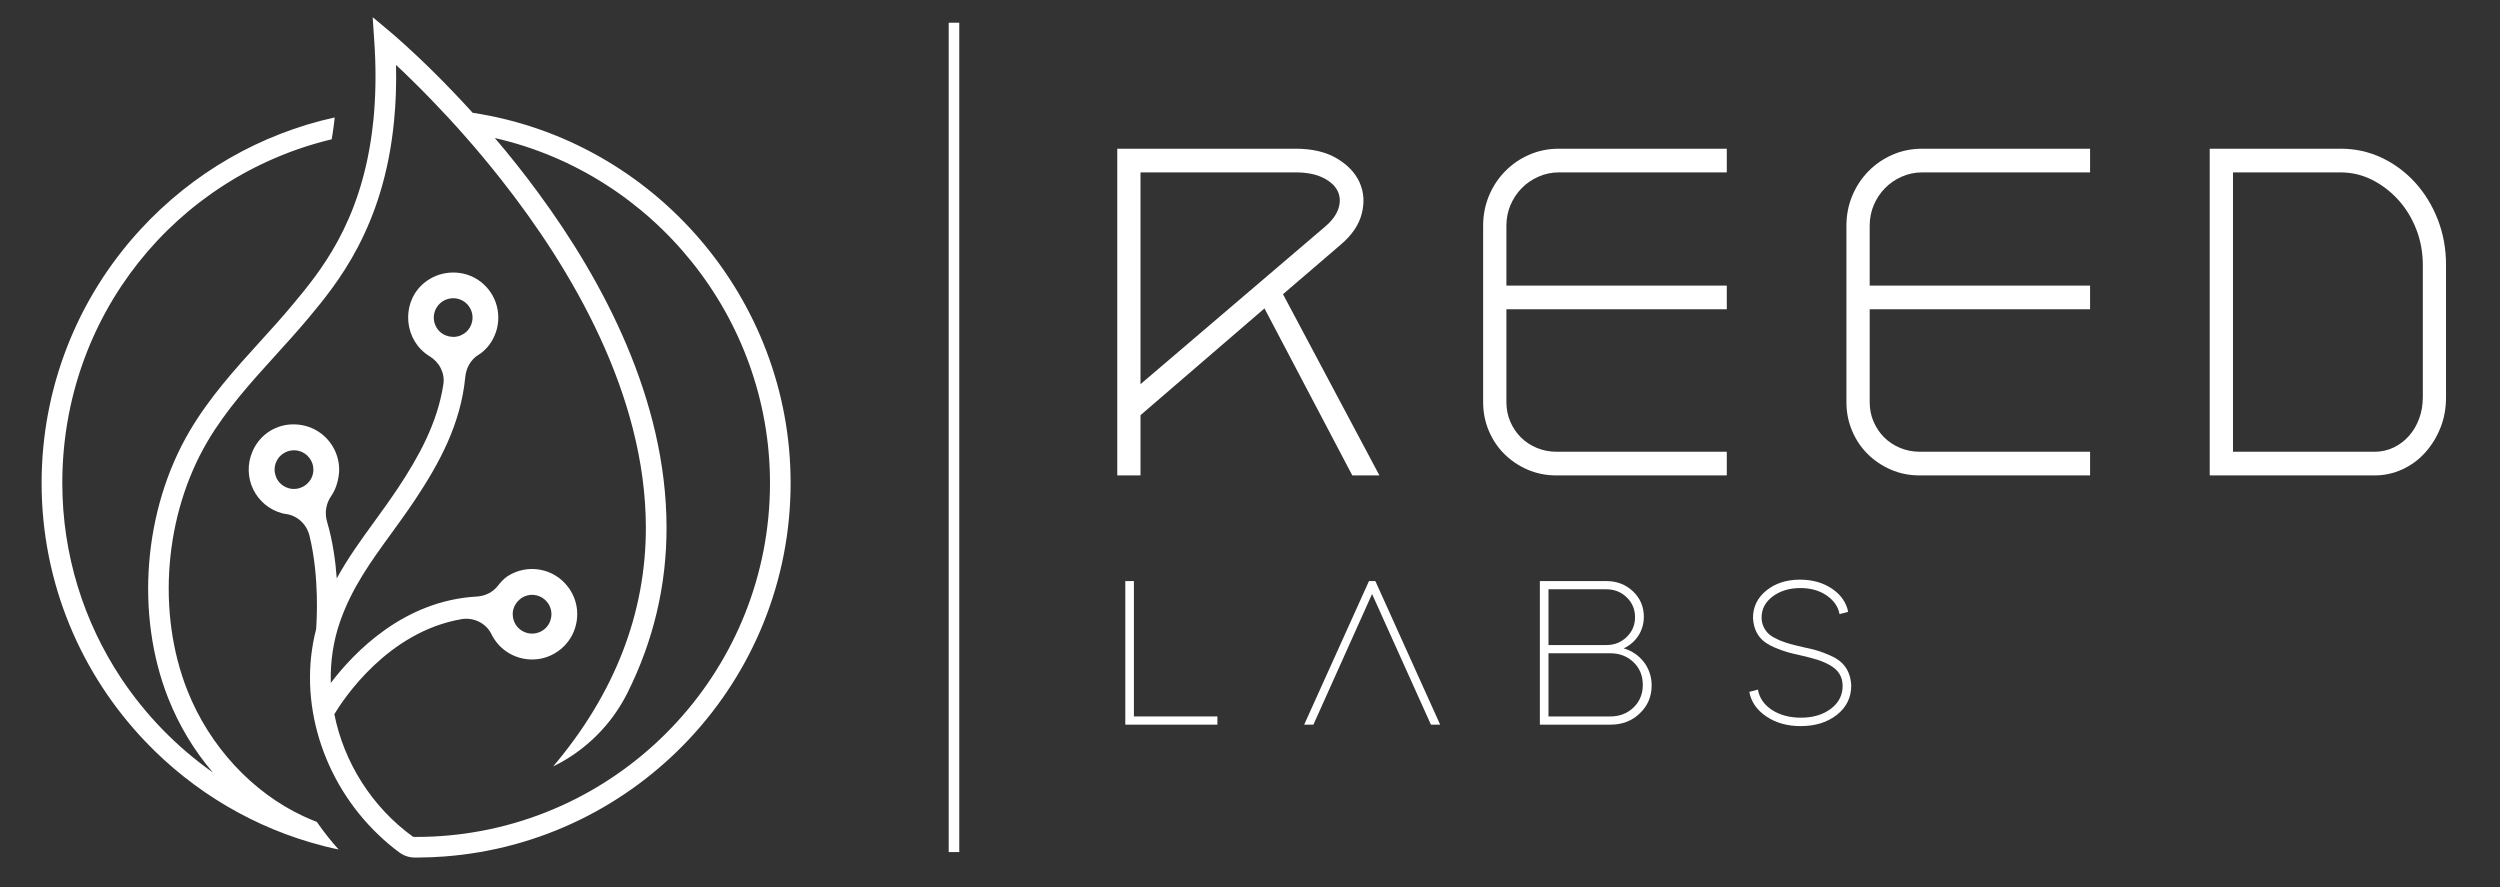 <?xml version="1.0" encoding="UTF-8" standalone="no"?>
<!-- Generator: Adobe Illustrator 27.1.0, SVG Export Plug-In . SVG Version: 6.00 Build 0)  -->

<svg
   version="1.1"
   data-id="Layer_1"
   x="0px"
   y="0px"
   viewBox="0 0 1550 550"
   xml:space="preserve"
   sodipodi:docname="logo with text - white.svg"
   inkscape:version="1.3 (0e150ed, 2023-07-21)"
   width="1550"
   height="550"
   xmlns:inkscape="http://www.inkscape.org/namespaces/inkscape"
   xmlns:sodipodi="http://sodipodi.sourceforge.net/DTD/sodipodi-0.dtd"
   xmlns="http://www.w3.org/2000/svg"
   xmlns:svg="http://www.w3.org/2000/svg"><rect x="0" y="0" width="1550" height="550" fill="#333333" stroke="none"/><defs
   id="defs7" /><sodipodi:namedview
   id="namedview7"
   pagecolor="#505050"
   bordercolor="#eeeeee"
   borderopacity="1"
   inkscape:showpageshadow="0"
   inkscape:pageopacity="0"
   inkscape:pagecheckerboard="0"
   inkscape:deskcolor="#505050"
   inkscape:zoom="0.118"
   inkscape:cx="995.76271"
   inkscape:cy="1000"
   inkscape:window-width="1648"
   inkscape:window-height="783"
   inkscape:window-x="0"
   inkscape:window-y="25"
   inkscape:window-maximized="0"
   inkscape:current-layer="Layer_1" />&#10;<style
   type="text/css"
   id="style1">&#10;	.st0{display:none;}&#10;	.st1{fill:#FFFFFF;}&#10;</style>&#10;&#10;<g
   id="g7"
   transform="translate(-228.814,-728.814)"
   inkscape:transform-center-x="33.898305">&#10;	<path
   class="st1"
   d="m 521.87,798.74 c -0.01,-0.01 -0.02,-0.02 -0.03,-0.03 -8.41,-9.25 -16.26,-17.38 -23.15,-24.23 -15.1,-15.02 -25.64,-23.95 -27.28,-25.36 l -11.54,-9.65 1,15.02 c 1.04,14.94 1,29.4 -0.04,43.06 -0.12,1.72 -0.28,3.44 -0.44,5.16 -0.28,2.69 -0.56,5.33 -0.92,7.89 -7.45,57.04 -32.41,87 -49.39,107.31 -6.45,7.77 -13.42,15.42 -20.11,22.79 -15.42,16.98 -31.36,34.57 -43.62,55.44 -28.56,48.59 -33.77,113.56 -13.26,165.51 6.77,17.09 16.17,32.67 27.7,46.08 -22.46,-15.82 -41.84,-35.76 -57.06,-58.7 -22.91,-34.65 -36.29,-76.19 -36.29,-120.77 0,-103.22 69.82,-189.71 167.03,-213.1 0.44,-2.48 0.8,-5.05 1.16,-7.69 0.28,-2.04 0.52,-3.93 0.68,-5.85 -46.02,10.17 -88,34.25 -120.41,69.46 -39.54,42.94 -61.29,98.78 -61.29,157.18 0,62.21 24.59,118.81 64.57,160.55 29.53,30.85 67.48,53.62 110.16,64.49 0.05,0.01 0.1,0.03 0.15,0.05 0.36,0.12 0.72,0.2 1.08,0.32 v -0.04 -0.01 c 0,0 0,0 0,0 2.72,0.68 5.45,1.32 8.21,1.88 -2.24,-2.48 -4.45,-5.05 -6.53,-7.69 -2.28,-2.84 -4.49,-5.81 -6.57,-8.81 0,0 -0.01,0 -0.01,0 -0.16,-0.24 -0.31,-0.43 -0.43,-0.63 -2.88,-1.08 -5.69,-2.28 -8.49,-3.6 -31.44,-14.66 -58.04,-43.18 -71.74,-77.83 -19.15,-48.39 -14.26,-108.95 12.38,-154.3 11.58,-19.71 27.08,-36.81 42.06,-53.32 6.81,-7.49 13.82,-15.22 20.67,-23.39 17.38,-20.87 46.55,-55.8 52.99,-121.93 1.12,-11.18 1.52,-22.87 1.24,-34.93 5.73,5.33 13.3,12.66 22.03,21.71 12.7,13.1 27.8,29.84 43.22,49.43 43.54,55.28 89.49,133.11 89.65,215.46 0.08,53.43 -19.43,103.39 -57.48,148.33 l 0.32,-0.16 c 19.81,-9.69 35.95,-25.8 45.79,-45.53 16.17,-32.45 24.28,-66.81 24.19,-102.72 C 641.91,976.76 603.06,903.38 562.4,848.18 553.47,836 544.41,824.71 535.64,814.41 l -0.02,-0.02 c 98.43,22.43 170.59,111.35 170.59,213.89 0,114.08 -87.48,208.09 -198.84,218.47 -6.77,0.64 -13.62,0.96 -20.55,0.96 -0.6,0 -1.24,0 -1.84,-0.04 0,0 0,0 -0.01,0 -25.78,-18.6 -42.98,-46.47 -48.86,-76.06 5.61,-9.35 32.91,-50.92 78.73,-58.91 7.54,-1.32 15.28,2.38 18.64,9.25 1.07,2.18 2.45,4.28 4.15,6.24 8.06,9.23 21.57,12.13 32.68,6.97 12.2,-5.66 18.05,-18.34 15.98,-30.35 -0.63,-3.66 -2.02,-7.25 -4.17,-10.53 -0.31,-0.47 -0.64,-0.97 -1.01,-1.4 -8.76,-11.84 -25.31,-14.88 -37.81,-6.69 -1.98,1.3 -4.1,3.64 -5.91,5.94 -3.12,3.98 -7.91,6.25 -12.96,6.54 -44.96,2.5 -75.71,34.08 -90.53,53.57 -0.35,-12.91 1.47,-25.84 5.8,-38.19 7.37,-20.95 19.03,-37.01 31.4,-54.04 4.97,-6.85 10.09,-13.9 15.22,-21.59 14.8,-22.29 28.18,-46.69 30.96,-75.85 0.54,-5.63 3.41,-10.88 8.25,-13.81 0.82,-0.5 1.57,-1.01 2.16,-1.5 1.22,-1.01 2.41,-2.16 3.47,-3.42 1.81,-2.14 3.24,-4.45 4.28,-6.93 5.04,-11.55 1.81,-25.68 -8.99,-33.7 -9.8,-7.29 -23.54,-7.2 -33.39,0.03 -15.03,11.03 -14.54,33.36 -0.88,44.35 0.95,0.77 1.94,1.46 2.96,2.08 6.05,3.69 9.64,10.42 8.56,17.43 -3.71,24.16 -15.34,44.99 -28.08,64.23 -4.97,7.45 -10.01,14.42 -14.9,21.15 -8.32,11.44 -16.33,22.5 -23.12,34.96 -0.78,-10.91 -2.5,-23.27 -6,-35.12 -1.59,-5.41 -0.73,-11.23 2.49,-15.86 1.61,-2.32 3.17,-5.42 4.11,-9.49 0.41,-1.79 0.75,-3.57 0.84,-5.37 0.26,-4.4 -0.54,-8.7 -2.22,-12.61 -4.05,-9.45 -13.22,-16.61 -24.99,-17.06 -11.44,-0.43 -21.72,6.02 -26.35,16.49 -7.23,16.36 2.04,34.46 18.59,38.71 0.57,0.15 1.21,0.26 1.89,0.34 7.21,0.9 13,6.41 14.73,13.47 6.29,25.65 4.46,53.5 4.11,58.01 -11.62,44.78 4.07,94.56 38.72,127.5 4.05,3.9 8.35,7.54 12.91,10.89 2.75,2.02 6.06,3.14 9.47,3.15 0.02,0 0.03,0 0.05,0 0.28,0 0.56,0.01 0.84,0.01 0.2,0 0.41,-0.01 0.61,-0.01 0.46,0 0.92,0.01 1.39,0 0.02,-0.01 0.03,-0.02 0.04,-0.02 v 0 c 0,0 0,0 0,0 5.17,-0.04 10.29,-0.24 15.38,-0.64 119.93,-8.93 214.78,-109.35 214.78,-231.57 0.06,-114.18 -84.57,-212.47 -197.12,-229.52 z m 25.1,308.3 c 0.03,-0.14 0.09,-0.26 0.12,-0.39 0.18,-0.68 0.39,-1.34 0.68,-1.96 0.09,-0.19 0.2,-0.37 0.3,-0.56 0.29,-0.55 0.6,-1.09 0.97,-1.58 0.12,-0.16 0.26,-0.32 0.39,-0.48 0.41,-0.49 0.84,-0.96 1.32,-1.38 0.43,-0.38 0.86,-0.77 1.36,-1.1 4.62,-3.03 10.53,-2.49 14.49,0.99 0.8,0.72 1.53,1.53 2.15,2.47 2,3.05 2.42,6.7 1.46,9.91 -0.73,2.68 -2.42,5.08 -4.93,6.72 -5.56,3.64 -13.02,2.06 -16.64,-3.47 -0.84,-1.28 -1.37,-2.66 -1.67,-4.07 -0.04,-0.2 -0.09,-0.41 -0.12,-0.61 -0.1,-0.65 -0.16,-1.29 -0.16,-1.94 0,-0.87 0.1,-1.73 0.28,-2.55 z M 502.03,934.92 c -5.08,-4.3 -5.71,-11.86 -1.42,-16.94 4.27,-5.05 11.86,-5.71 16.94,-1.42 3.06,2.59 4.52,6.44 4.2,10.16 -0.2,2.4 -1.13,4.81 -2.79,6.77 -0.67,0.79 -1.41,1.45 -2.21,2.02 v 0 c -0.18,0.13 -0.38,0.22 -0.57,0.34 -0.54,0.34 -1.1,0.63 -1.67,0.88 -0.27,0.12 -0.55,0.24 -0.83,0.34 -0.81,0.27 -1.65,0.46 -2.5,0.56 -0.18,0.02 -0.36,0.03 -0.55,0.04 -0.64,0.04 -1.27,-0.01 -1.91,-0.07 -0.48,-0.04 -0.95,-0.09 -1.41,-0.18 -0.61,-0.13 -1.2,-0.32 -1.79,-0.54 -0.36,-0.14 -0.73,-0.27 -1.07,-0.43 -0.83,-0.41 -1.66,-0.9 -2.42,-1.53 z m -79.3,88.06 c -0.3,1.16 -0.73,2.21 -1.35,3.17 -0.4,0.69 -0.92,1.28 -1.44,1.86 -0.29,0.32 -0.58,0.63 -0.91,0.91 -0.35,0.31 -0.73,0.59 -1.11,0.86 -0.39,0.27 -0.77,0.54 -1.19,0.76 -0.46,0.24 -0.94,0.43 -1.43,0.61 -0.37,0.14 -0.73,0.3 -1.11,0.4 -0.86,0.23 -1.75,0.38 -2.67,0.39 -0.02,0 -0.04,0.01 -0.06,0.01 -0.44,0.03 -0.89,0.01 -1.33,-0.02 -0.18,-0.01 -0.37,-0.02 -0.54,-0.04 -0.25,-0.03 -0.51,-0.09 -0.76,-0.14 -0.35,-0.07 -0.71,-0.14 -1.05,-0.25 -3.57,-1.02 -6.32,-3.49 -7.68,-6.65 -0.22,-0.5 -0.41,-1.01 -0.56,-1.53 0.01,0.01 0.02,0.02 0.04,0.03 -0.17,-0.52 -0.3,-1.05 -0.38,-1.58 -0.01,-0.09 -0.02,-0.18 -0.04,-0.27 -0.03,-0.19 -0.05,-0.39 -0.07,-0.58 -0.01,-0.13 -0.01,-0.27 -0.02,-0.4 -0.01,-0.17 -0.02,-0.35 -0.02,-0.52 0,-0.42 0.03,-0.83 0.07,-1.23 0.02,-0.15 0.03,-0.29 0.05,-0.44 0.03,-0.23 0.08,-0.46 0.12,-0.69 0.04,-0.21 0.08,-0.41 0.13,-0.62 0,-0.01 0.01,-0.02 0.01,-0.03 0.41,-1.56 1.11,-2.98 2.02,-4.2 0.02,-0.03 0.04,-0.05 0.06,-0.08 0.18,-0.24 0.38,-0.46 0.58,-0.69 0.1,-0.11 0.19,-0.21 0.29,-0.31 0.15,-0.15 0.3,-0.3 0.46,-0.45 0.22,-0.2 0.44,-0.4 0.67,-0.58 2.85,-2.31 6.71,-3.3 10.55,-2.32 2.71,0.7 5,2.28 6.57,4.38 2.15,2.81 3.05,6.56 2.1,10.24 z"
   id="path1" />&#10;	<path
   class="st1"
   d="m 1084.05,1023.57 c -9.43,-17.79 -19.35,-36.43 -29.75,-55.91 -10.41,-19.48 -20.42,-38.3 -30.03,-56.44 l 35.76,-30.69 c 6.94,-5.87 11.29,-12.28 13.07,-19.22 1.78,-6.94 1.33,-13.39 -1.33,-19.35 -2.67,-5.96 -7.39,-10.95 -14.15,-14.95 -6.76,-4 -15.3,-6 -25.62,-6 H 921.52 v 202.56 h 14.41 v -37.36 l 76.86,-66.19 54.45,103.55 z M 935.93,966.99 v -131.3 h 96.08 c 6.76,0 12.37,1.07 16.81,3.2 4.44,2.13 7.51,4.84 9.21,8.12 1.69,3.28 1.91,6.92 0.67,10.91 -1.25,4 -4.1,7.86 -8.54,11.59 z"
   id="path2" />&#10;	<path
   class="st1"
   d="m 1176.92,824.75 c -5.7,2.49 -10.68,5.91 -14.95,10.27 -4.27,4.36 -7.61,9.43 -10.01,15.21 -2.4,5.78 -3.6,11.97 -3.6,18.55 V 978.2 c 0,6.23 1.16,12.1 3.47,17.61 2.31,5.52 5.51,10.32 9.61,14.41 4.09,4.09 8.9,7.34 14.41,9.74 5.52,2.4 11.48,3.61 17.88,3.61 h 105.69 v -14.68 h -105.69 c -4.27,0 -8.32,-0.8 -12.14,-2.4 -3.83,-1.6 -7.12,-3.78 -9.87,-6.54 -2.76,-2.76 -4.94,-6 -6.54,-9.74 -1.6,-3.73 -2.4,-7.74 -2.4,-12.01 v -57.64 h 136.64 V 905.88 H 1162.78 V 868.8 c 0,-4.59 0.84,-8.87 2.53,-12.85 1.69,-3.97 4.01,-7.46 6.94,-10.46 2.94,-3 6.4,-5.38 10.41,-7.15 4,-1.76 8.23,-2.65 12.68,-2.65 h 104.08 v -14.68 h -104.08 c -6.59,0 -12.73,1.25 -18.42,3.74 z"
   id="path3" />&#10;	<path
   class="st1"
   d="m 1402.16,824.75 c -5.7,2.49 -10.68,5.91 -14.95,10.27 -4.27,4.36 -7.61,9.43 -10.01,15.21 -2.4,5.78 -3.6,11.97 -3.6,18.55 V 978.2 c 0,6.23 1.16,12.1 3.47,17.61 2.31,5.52 5.51,10.32 9.61,14.41 4.09,4.09 8.9,7.34 14.41,9.74 5.52,2.4 11.48,3.61 17.88,3.61 h 105.69 v -14.68 h -105.69 c -4.27,0 -8.32,-0.8 -12.14,-2.4 -3.83,-1.6 -7.12,-3.78 -9.87,-6.54 -2.76,-2.76 -4.94,-6 -6.54,-9.74 -1.6,-3.73 -2.4,-7.74 -2.4,-12.01 v -57.64 h 136.64 V 905.88 H 1388.02 V 868.8 c 0,-4.59 0.84,-8.87 2.53,-12.85 1.69,-3.97 4.01,-7.46 6.94,-10.46 2.94,-3 6.4,-5.38 10.41,-7.15 4,-1.76 8.23,-2.65 12.68,-2.65 h 104.08 v -14.68 h -104.08 c -6.59,0 -12.73,1.25 -18.42,3.74 z"
   id="path4" />&#10;	<path
   class="st1"
   d="m 1740.29,865.04 c -3.38,-8.71 -8.05,-16.37 -14.01,-22.95 -5.97,-6.58 -12.91,-11.74 -20.82,-15.48 -7.92,-3.74 -16.41,-5.6 -25.49,-5.6 h -81.13 v 202.56 h 102.22 c 6.04,0 11.78,-1.25 17.21,-3.74 5.42,-2.49 10.14,-5.96 14.14,-10.41 4,-4.44 7.16,-9.56 9.47,-15.34 2.31,-5.78 3.47,-12.05 3.47,-18.82 v -82.2 c 0.01,-9.95 -1.68,-19.29 -5.06,-28.02 z m -9.34,110.28 c 0,4.62 -0.76,8.97 -2.27,13.06 -1.51,4.09 -3.6,7.64 -6.27,10.66 -2.67,3.02 -5.83,5.42 -9.47,7.19 -3.65,1.78 -7.6,2.67 -11.87,2.67 h -87.8 V 835.7 h 66.72 c 6.94,0 13.48,1.55 19.62,4.67 6.14,3.11 11.57,7.29 16.28,12.52 4.71,5.24 8.41,11.33 11.07,18.25 2.67,6.93 4.01,14.3 4.01,22.12 v 82.06 z"
   id="path5" />&#10;	<polygon
   class="st1"
   points="931.84,1089.08 926.5,1089.08 926.5,1178.1 983.6,1178.1 983.6,1173.01 931.84,1173.01 "
   id="polygon5" />&#10;	<polygon
   class="st1"
   points="1115.99,1178.1 1121.71,1178.1 1081.53,1089.08 1077.58,1089.08 1037.4,1178.1 1043.12,1178.1 1079.49,1097.09 "
   id="polygon6" />&#10;	<path
   class="st1"
   d="m 1235.54,1130.79 c 7.63,-3.56 12.46,-10.94 12.46,-19.58 0,-6.23 -2.29,-11.57 -6.74,-15.77 -4.45,-4.2 -9.92,-6.36 -16.53,-6.36 h -41.2 v 89.02 h 43.75 c 7.25,0 13.35,-2.29 18.18,-6.99 4.96,-4.7 7.38,-10.43 7.38,-17.42 -0.01,-10.82 -7,-19.84 -17.3,-22.9 z m -46.67,-36.62 h 35.86 c 4.96,0 9.16,1.65 12.59,4.96 3.44,3.3 5.22,7.37 5.22,12.33 0,4.96 -1.78,9.03 -5.22,12.33 -3.43,3.31 -7.63,4.96 -12.59,4.96 h -35.86 z m 52.77,73.25 c -3.82,3.69 -8.65,5.59 -14.37,5.59 h -38.4 v -39.17 h 38.4 c 5.72,0 10.55,1.91 14.37,5.59 3.82,3.69 5.72,8.4 5.72,13.99 0,5.6 -1.91,10.31 -5.72,14 z"
   id="path6" />&#10;	<path
   class="st1"
   d="m 1363.35,1135.12 c -5.72,-2.54 -9.92,-3.69 -16.66,-5.08 -6.49,-1.53 -9.79,-2.29 -14.75,-4.32 -2.42,-1.15 -4.45,-2.16 -5.85,-3.31 -2.93,-2.42 -5.09,-6.11 -5.09,-10.69 0,-5.34 2.29,-9.66 6.87,-13.1 4.58,-3.43 10.3,-5.21 17.17,-5.21 6.36,0 11.83,1.53 16.28,4.58 4.45,3.05 7.12,6.87 8.01,11.57 l 5.34,-1.4 c -1.15,-5.85 -4.58,-10.68 -10.04,-14.37 -5.47,-3.69 -12.08,-5.59 -19.84,-5.59 -8.39,0 -15.39,2.29 -20.85,6.74 -5.47,4.45 -8.27,10.05 -8.27,17.04 0.64,9.66 5.21,14.88 13.48,18.31 5.98,2.54 9.54,3.43 16.53,4.96 8.01,1.91 12.46,3.05 17.68,5.98 5.21,2.93 7.88,7.12 7.88,12.84 0,5.72 -2.41,10.56 -7.37,14.24 -4.96,3.68 -11.07,5.47 -18.57,5.47 -6.99,0 -12.97,-1.65 -17.93,-4.83 -4.96,-3.31 -7.75,-7.5 -8.65,-12.59 l -5.34,1.4 c 1.15,6.23 4.7,11.32 10.56,15.26 5.85,3.94 12.97,5.98 21.23,5.98 9.03,0 16.53,-2.29 22.51,-6.99 5.98,-4.7 8.9,-10.81 8.9,-18.18 -0.51,-9.56 -5.09,-15.28 -13.23,-18.71 z"
   id="path7" />&#10;	<rect
   x="817.01"
   y="742.9"
   class="st1"
   width="6.55"
   height="514.2"
   id="rect7" />&#10;</g>&#10;</svg>
